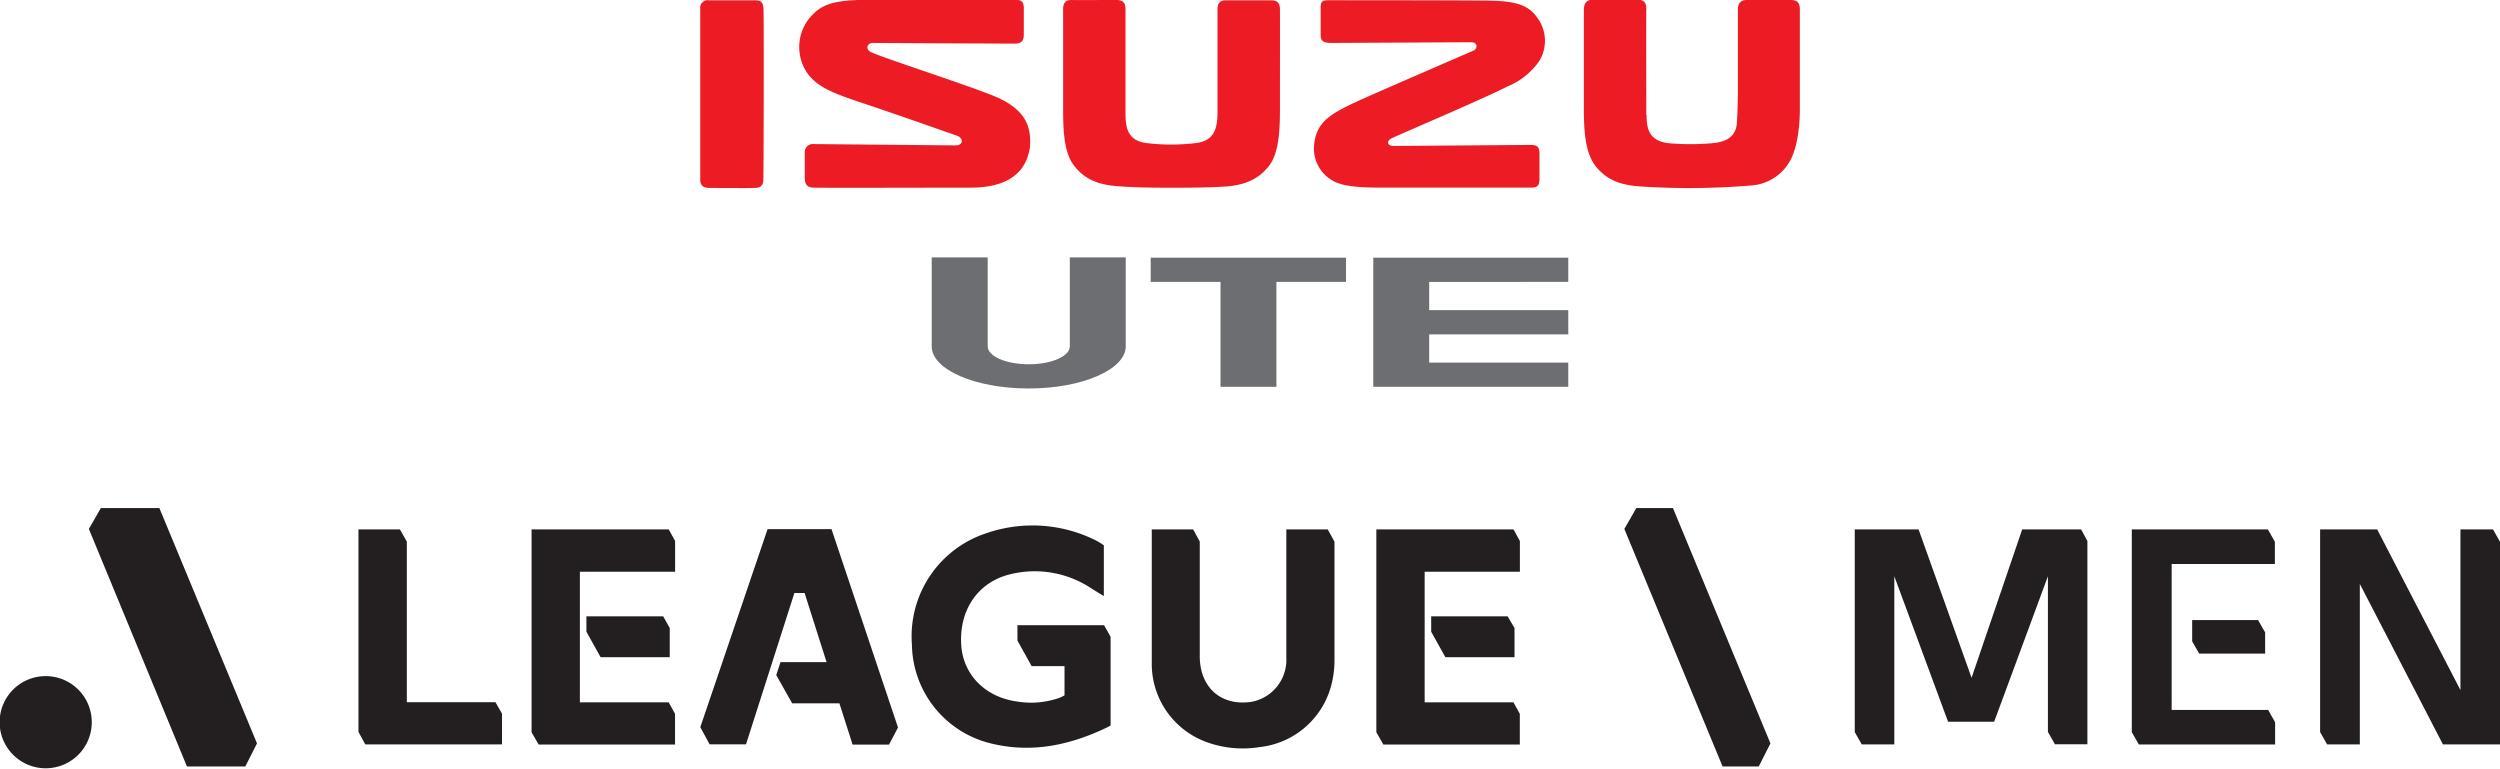 <svg xmlns="http://www.w3.org/2000/svg" viewBox="0 0 325.5 100.06"><defs><style>.a{fill:#231f20;}.b{fill:#ed1c24;}.c{fill:#6d6e71;}</style></defs><title>A-League Men logo - Brandlogos.net</title><path class="a" d="M355.2,562a6,6,0,1,1,6-6A6,6,0,0,1,355.2,562Z" transform="translate(-349.25 -461.97)"/><path class="a" d="M382.71,558.76l-1.52,3h-7.6l-12.77-30.92,1.56-2.72H370Z" transform="translate(-349.25 -461.97)"/><path class="a" d="M579.76,558.76l-1.52,3h-4.71l-12.79-30.92,1.56-2.72h4.77Z" transform="translate(-349.25 -461.97)"/><path class="a" d="M493.85,544.88v11.54a3.71,3.71,0,0,1-.46.26c-4.69,2.25-9.58,3.35-14.75,2.17a13.45,13.45,0,0,1-10.66-13,14.11,14.11,0,0,1,9.65-14.44,18.4,18.4,0,0,1,14.45,1,9,9,0,0,1,.89.56v6.61c-.81-.49-1.41-.87-2-1.24a13.29,13.29,0,0,0-10.35-1.56c-4.14,1.07-6.54,4.74-6.21,9.26.29,3.85,3.18,6.72,7.28,7.27a11.13,11.13,0,0,0,5.35-.43,4.17,4.17,0,0,0,.81-.38V548.7h-4.28l-1.85-3.33v-2H493Z" transform="translate(-349.25 -461.97)"/><path class="a" d="M414.61,554.89v4h-17.8l-.89-1.63V530.9h5.4l.9,1.59V553.4h11.54Z" transform="translate(-349.25 -461.97)"/><path class="a" d="M523,532.49V548a12.76,12.76,0,0,1-.3,2.7,10.86,10.86,0,0,1-9.44,8.54,13.77,13.77,0,0,1-7.15-.74,10.83,10.83,0,0,1-6.9-9.9V530.9h5.39l.86,1.58v15.16c.12,4,2.92,6.3,6.78,5.7a5.56,5.56,0,0,0,4.49-5.74V530.9h5.39Z" transform="translate(-349.25 -461.97)"/><path class="a" d="M466.17,556.69,465,558.92h-4.74l-1.72-5.38h-6.15l-2.07-3.67.55-1.69h6l-2.86-9h-1.33l-6.3,19.7h-4.74l-1.21-2.23,8.76-25.79h8.32Z" transform="translate(-349.25 -461.97)"/><path class="a" d="M437.15,536.41h-12.4v17h11.56l.83,1.5v4H419.38l-.92-1.6V530.9h17.86l.83,1.51Zm-.7,7.33v3.8h-9l-1.85-3.32v-2h10Z" transform="translate(-349.25 -461.97)"/><path class="a" d="M547.14,536.41h-12.4v17h11.56l.83,1.5v4H529.36l-.91-1.6V530.9h17.86l.83,1.51Zm-.7,7.33v3.8h-9l-1.85-3.32v-2h9.95Z" transform="translate(-349.25 -461.97)"/><path class="a" d="M599.05,530.9h-8.31v26.39l.91,1.6h4.24V537l7,18.94h6l7-18.94v20.27l.91,1.6h4.23V532.41l-.82-1.51h-7.67l-6.59,19.32Z" transform="translate(-349.25 -461.97)"/><path class="a" d="M632,535.4v19h12.56l.91,1.61v2.89H627.73l-.92-1.6V530.9h17.72l.91,1.61v2.89Zm11.25,7.3.92,1.61v2.76h-8.59l-.91-1.6v-2.77Z" transform="translate(-349.25 -461.97)"/><path class="a" d="M667.32,558.89h7.43V532.51l-.91-1.61h-4.24v20.92L658.76,530.9h-7.43v26.39l.91,1.6h4.26V538Z" transform="translate(-349.25 -461.97)"/><path class="b" d="M502.74,486.41h-1.86c-.68,0-3.66,0-6.16-.2-3-.22-4.54-1.24-5.66-2.72-1.42-1.82-1.39-5.26-1.39-7.93,0-3,0-11.64,0-12.42s.3-1.2,1.18-1.17,3.37,0,4.24,0h1.52c.89,0,1.17.39,1.18,1.17V464c0,.94,0,9.66,0,11.7v.91c0,1.87.18,3.72,2.85,4a26.43,26.43,0,0,0,6.2,0c2.67-.27,2.9-2.12,2.93-4v-.91c0-2.07,0-10.79,0-11.7v-.82c0-.78.3-1.2,1.18-1.17h5.77c.89,0,1.17.39,1.18,1.18s0,9.43,0,12.41c0,2.68,0,6.12-1.41,7.94-1.13,1.47-2.7,2.5-5.7,2.72C506.32,486.41,503.24,486.41,502.74,486.41Zm-54.1-1.17c0,.85-.29,1.17-1.13,1.2s-5.09,0-5.85,0-1.24-.25-1.24-1.07,0-21.44,0-22.23a1,1,0,0,1,1.17-1.13c.81,0,5,0,6.07,0,.82,0,1,.48,1,1.33C448.72,464.48,448.68,484.4,448.64,485.24Zm115-8.22c0,1.93.47,3.23,2.7,3.58a32,32,0,0,0,6,0c1.69-.17,3-.86,3.06-2.77.09-1.61.09-1.9.12-3.59,0-4.13,0-10.13,0-10.72l0-.25c0-.91.4-1.3,1.17-1.3l.46,0c.89,0,4.43,0,5.27,0s1.2.39,1.17,1.3v.29c0,.87,0,10,0,12.69,0,1.38-.16,4.53-1.2,6.52a6.28,6.28,0,0,1-5.3,3.36,96.6,96.6,0,0,1-13.88.14c-2.79-.14-4.54-.76-6-2.41-1.68-1.89-1.77-5.12-1.74-8.83,0-8.18,0-10.53,0-11.31v-.47c0-.92.42-1.32,1.18-1.32H557c.89,0,4.56,0,5.43,0s1.2.39,1.17,1.32,0,11.39,0,13.67ZM522.3,462c.82,0,15.66,0,20.3.05,4.1,0,5.62.62,6.73,2.12a5.07,5.07,0,0,1,.39,5.66,9.31,9.31,0,0,1-4.19,3.39c-1.65.85-4.52,2.11-7.32,3.35-3.76,1.65-7.17,3.11-7.76,3.4-.78.39-.48,1,.13,1,1.6,0,17.15-.13,18-.13s1.11.3,1.11,1.2,0,2.54,0,3.25c0,.87-.31,1.11-1.11,1.11s-17.5,0-18.67,0c-2.63,0-5.3,0-6.91-.78a4.82,4.82,0,0,1-2.68-4.3c.1-3.33,2-4.43,5.31-6,3.72-1.69,14.74-6.44,15.42-6.74s.56-1.11-.2-1.11c-.57,0-17.43.09-18.28.09s-1.37-.16-1.37-1,0-2.8,0-3.63S521.48,462,522.3,462Zm-39,19.4c-.69,3.92-4.1,5-7.64,5-4.64,0-19.74.05-20.56,0s-1.07-.49-1.07-1.33,0-2.33,0-3.12a1.08,1.08,0,0,1,1.24-1.22l18.38.17c1,0,1.11-.86.26-1.24,0,0-9.19-3.24-13.11-4.52-3.23-1.11-5.23-1.91-6.47-3.7a6,6,0,0,1,.22-7c1.46-1.74,2.76-2.5,7.9-2.49h19.1c.7,0,1,.29,1,1.07v3.41c0,.92-.36,1.22-1.18,1.22s-16.81-.07-18.41-.09c-.94,0-1,.9-.29,1.2,1.46.72,12.33,4.21,16.07,5.74C482.28,476,483.71,478,483.32,481.38Z" transform="translate(-349.25 -461.97)"/><path class="c" d="M495.82,495.48v11.59c0,3-5.65,5.48-12.63,5.48s-12.63-2.46-12.63-5.48V495.48h7.29v11.59c0,1.28,2.38,2.33,5.34,2.33s5.35-1.05,5.35-2.33V495.48Z" transform="translate(-349.25 -461.97)"/><path class="c" d="M499.07,495.52v3.15h9.09v13.66h7.28V498.67h9.06v-3.15Z" transform="translate(-349.25 -461.97)"/><path class="c" d="M553.44,498.67v-3.15H528.05v16.81h25.39v-3.15H535.33v-3.67h18.11v-3.16H535.33v-3.67Z" transform="translate(-349.25 -461.97)"/></svg>